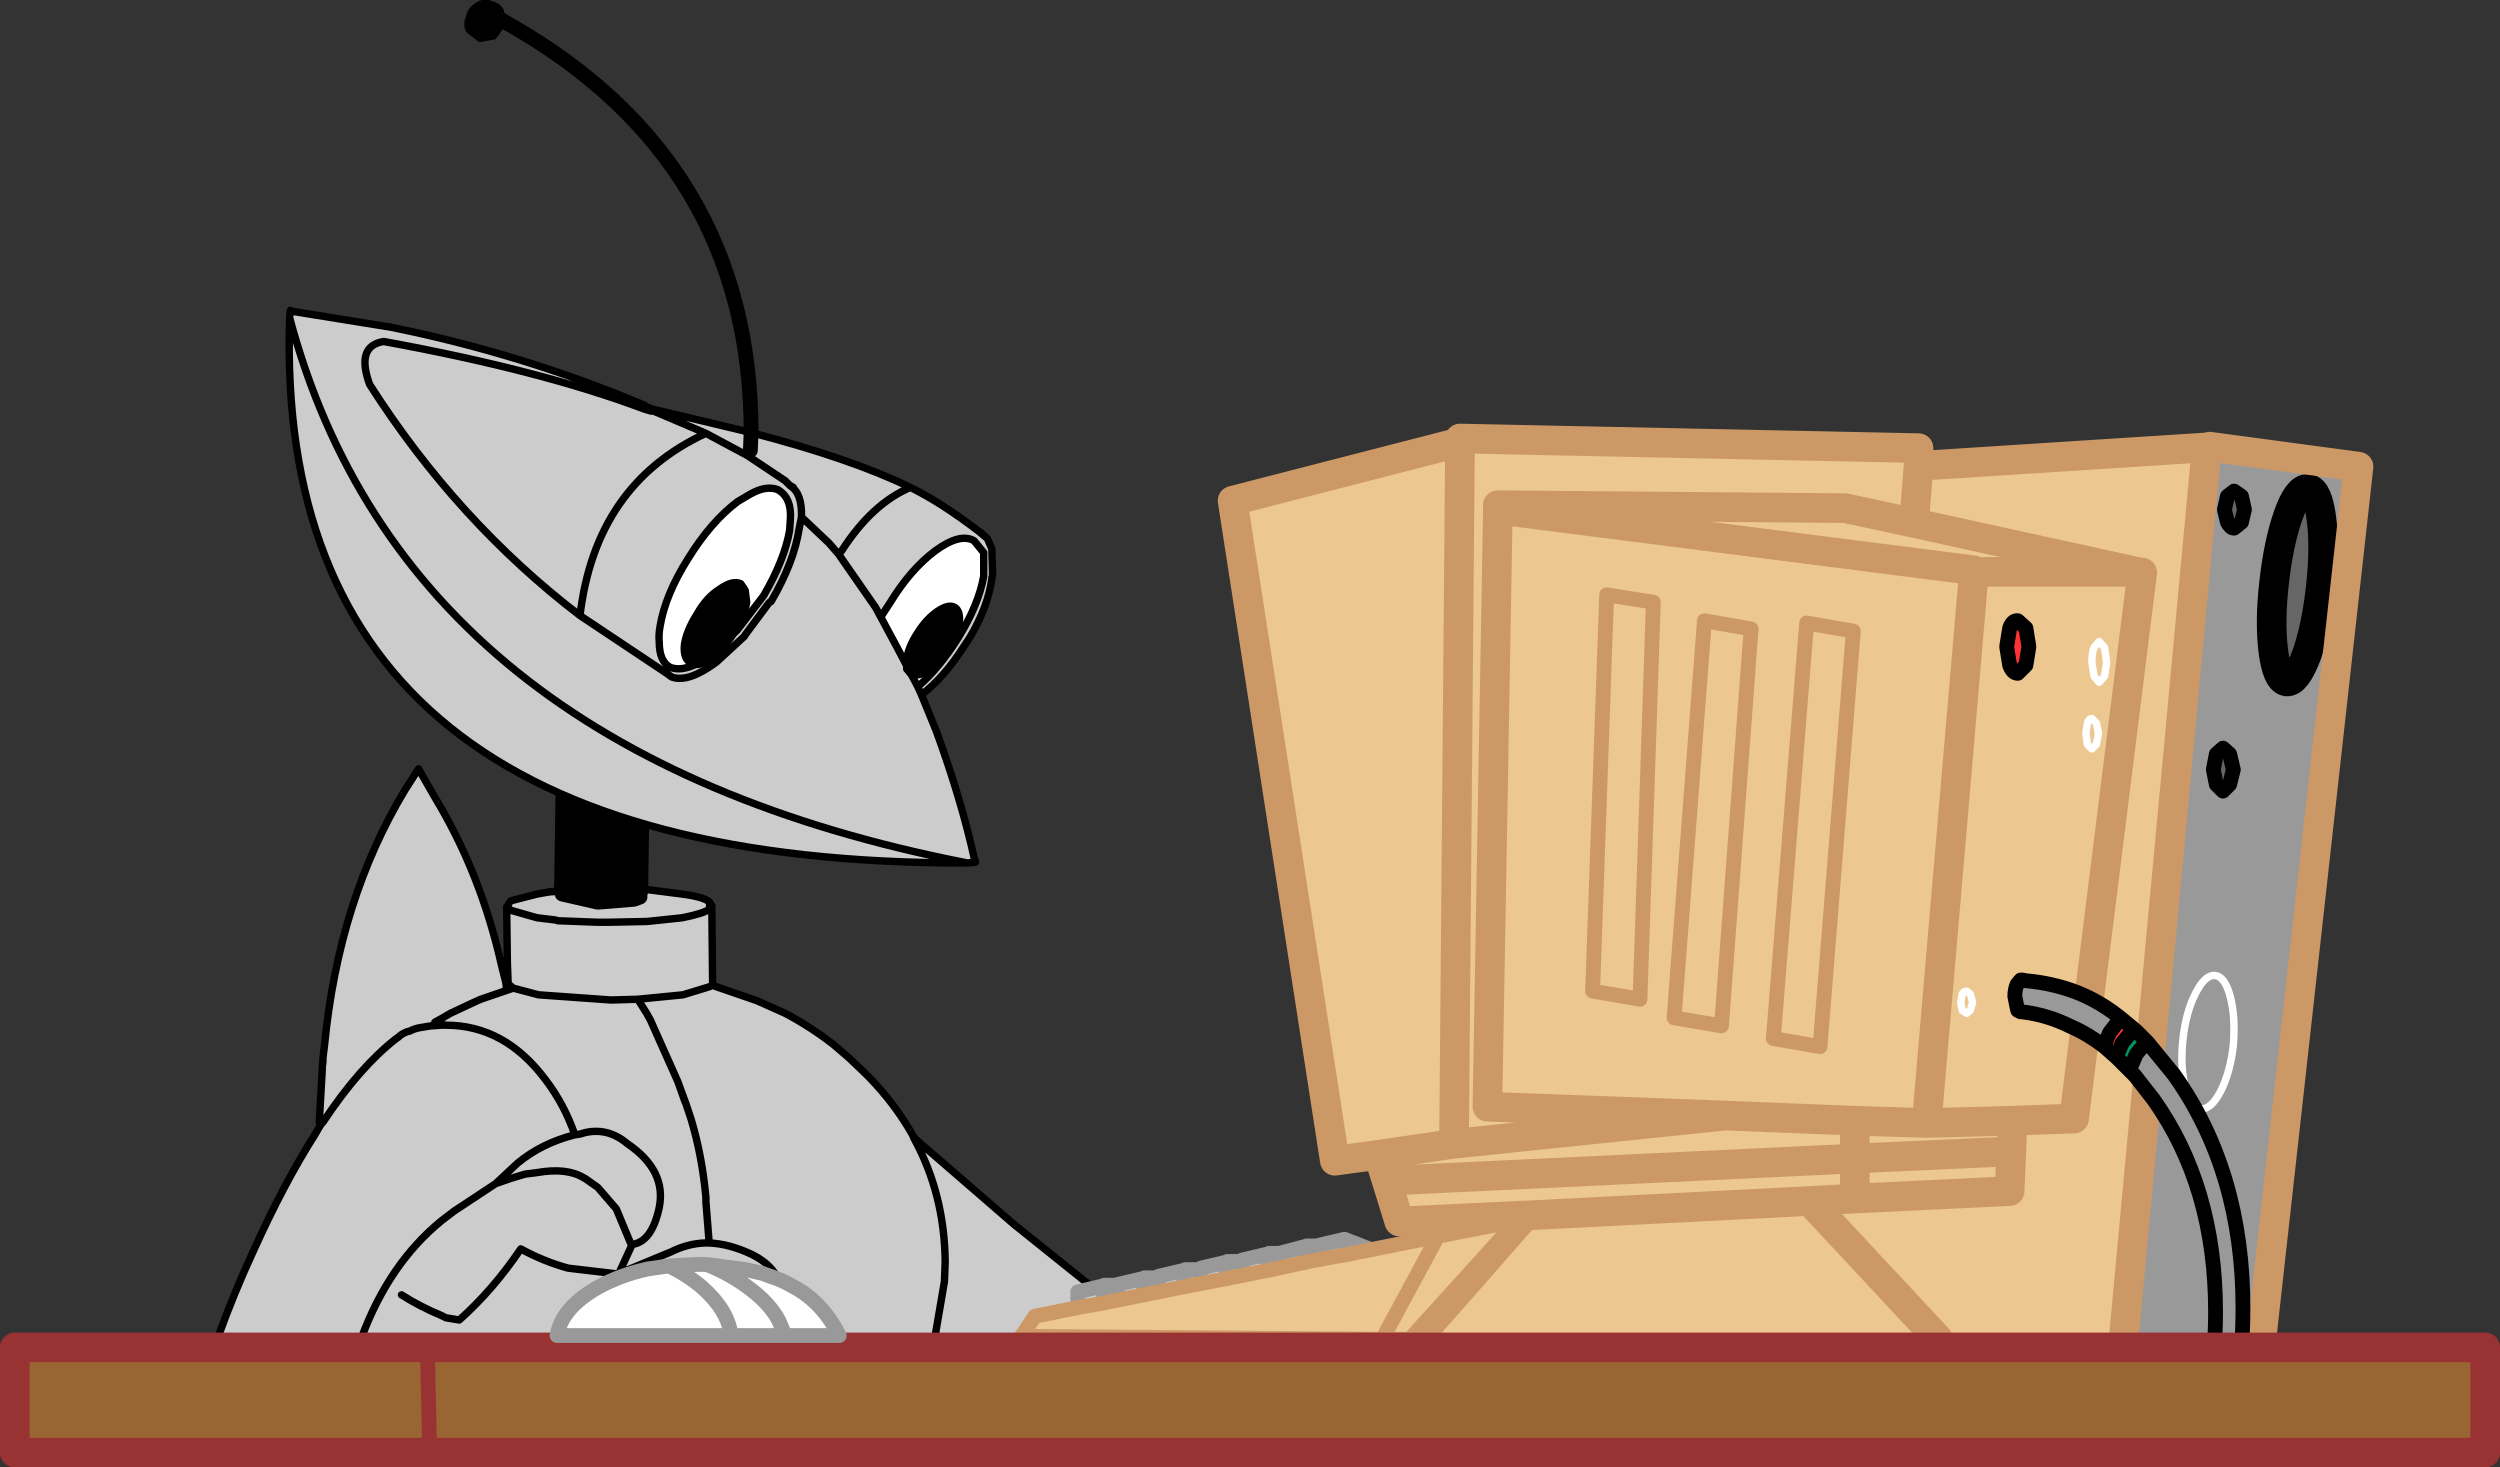 <?xml version="1.0" encoding="UTF-8" standalone="no"?>
<svg xmlns:xlink="http://www.w3.org/1999/xlink" height="99.05px" width="168.75px" xmlns="http://www.w3.org/2000/svg">
  <rect width="100%" height="100%" fill="#333333" stroke="none"/>
  <g transform="matrix(1.0, 0.0, 0.0, 1.0, -374.1, -70.0)">
    <path d="M523.05 100.2 L523.25 100.15 523.6 100.0 533.35 101.0 533.3 101.5 526.75 160.35 517.45 160.35 523.05 100.2 M528.55 104.8 Q527.9 106.65 527.6 109.35 527.3 112.0 527.55 113.95 527.8 115.9 528.45 116.0 529.1 116.05 529.8 114.2 530.45 112.35 530.75 109.65 531.05 106.95 530.8 105.05 530.55 103.05 529.9 103.0 529.2 102.95 528.55 104.8 M524.45 103.5 L524.25 104.4 524.45 105.25 Q524.65 105.65 524.9 105.65 L525.4 105.25 525.6 104.4 525.4 103.5 524.9 103.15 524.45 103.5 M523.5 121.95 L523.7 122.95 524.15 123.4 524.6 122.95 524.85 121.95 524.6 120.9 524.15 120.5 523.7 120.9 523.5 121.95 M524.0 143.65 Q524.65 142.35 524.85 140.55 525.0 138.65 524.65 137.3 524.3 135.95 523.65 135.85 522.95 135.75 522.3 137.05 521.65 138.3 521.45 140.15 521.25 142.0 521.6 143.35 521.95 144.75 522.65 144.85 523.35 144.9 524.0 143.65 523.35 144.9 522.65 144.85 521.95 144.75 521.6 143.35 521.25 142.0 521.45 140.15 521.65 138.3 522.3 137.05 522.95 135.75 523.65 135.85 524.3 135.95 524.65 137.3 525.0 138.65 524.85 140.55 524.65 142.35 524.0 143.65 M533.3 101.5 L523.25 100.15 533.3 101.5" fill="#999999" fill-rule="evenodd" stroke="none"/>
    <path d="M528.55 104.8 Q529.2 102.95 529.9 103.0 530.55 103.05 530.8 105.05 531.05 106.95 530.75 109.65 530.45 112.35 529.8 114.2 529.1 116.05 528.45 116.0 527.8 115.9 527.55 113.95 527.3 112.0 527.6 109.35 527.9 106.65 528.55 104.8 M524.45 103.5 L524.9 103.15 525.4 103.5 525.6 104.4 525.4 105.25 524.9 105.65 Q524.65 105.65 524.45 105.25 L524.25 104.4 524.45 103.5 M523.5 121.95 L523.7 120.9 524.15 120.5 524.6 120.9 524.85 121.95 524.6 122.95 524.15 123.4 523.7 122.95 523.5 121.95" fill="#666666" fill-rule="evenodd" stroke="none"/>
    <path d="M475.25 104.4 L507.35 108.5 504.15 145.8 499.3 145.65 490.6 145.3 474.5 144.7 475.2 104.75 474.5 144.7 490.6 145.3 499.3 145.65 504.15 145.8 507.35 108.5 475.25 104.4 475.2 104.4 475.2 104.75 475.25 104.4 M515.45 113.7 Q515.3 114.1 515.3 114.7 L515.45 115.65 515.8 116.05 516.15 115.65 516.3 114.7 516.15 113.7 515.8 113.3 515.45 113.7 515.8 113.3 516.15 113.7 516.3 114.7 516.15 115.65 515.8 116.05 515.45 115.65 515.3 114.7 Q515.3 114.1 515.45 113.7 M510.3 115.45 L510.85 114.9 511.05 113.65 510.85 112.4 510.3 111.9 Q509.95 111.85 509.75 112.4 L509.55 113.65 509.75 114.9 Q509.95 115.45 510.3 115.45 M515.75 119.5 L515.6 118.8 515.3 118.5 Q515.1 118.5 515.0 118.8 L514.9 119.5 515.0 120.25 515.3 120.55 515.6 120.25 515.75 119.5 515.6 120.25 515.3 120.55 515.0 120.25 514.9 119.5 515.0 118.8 Q515.1 118.5 515.3 118.5 L515.6 118.8 515.75 119.5 M475.2 104.1 L498.65 104.3 503.3 105.3 518.35 108.6 508.1 108.6 518.35 108.6 503.3 105.3 498.65 104.3 475.2 104.1 M489.15 111.9 L492.3 112.45 490.3 139.25 487.1 138.7 489.15 111.9 487.1 138.7 490.3 139.25 492.3 112.45 489.15 111.9 M496.05 112.05 L499.2 112.6 496.95 140.65 493.8 140.1 496.05 112.05 493.8 140.1 496.95 140.65 499.2 112.6 496.05 112.05 M472.65 99.95 L472.65 99.6 503.6 100.25 503.6 101.45 503.3 105.3 503.6 101.45 523.05 100.2 517.45 160.35 504.9 160.35 496.65 151.5 504.9 160.35 469.75 160.35 477.0 152.1 477.05 152.05 496.6 151.05 499.3 150.9 509.75 150.4 509.95 145.65 509.75 150.4 499.3 150.9 496.6 151.05 477.05 152.05 477.0 152.05 476.95 152.05 468.55 152.45 467.7 149.7 467.15 147.95 464.2 148.35 457.3 103.8 472.25 99.95 472.65 99.95 472.25 146.7 472.65 99.95 M499.3 145.65 L499.3 148.2 467.7 149.7 499.3 148.2 499.3 145.65 M506.85 136.9 Q506.65 136.9 506.55 137.1 L506.45 137.65 506.55 138.2 506.85 138.4 507.1 138.2 507.25 137.65 507.1 137.1 506.85 136.9 507.1 137.1 507.25 137.65 507.1 138.2 506.85 138.4 506.55 138.2 506.45 137.65 506.55 137.1 Q506.65 136.9 506.85 136.9 M518.7 108.65 L514.1 145.5 509.95 145.65 504.15 145.8 509.95 145.65 514.1 145.5 518.7 108.65 M509.2 147.75 L499.3 148.2 509.2 147.75 M499.3 148.2 L499.3 150.9 499.3 148.2 M490.6 145.3 L472.3 147.2 472.25 147.2 467.15 147.95 472.25 147.2 472.3 147.2 490.6 145.3 M482.55 110.15 L485.7 110.65 484.8 137.45 481.6 136.9 482.55 110.15 481.6 136.9 484.8 137.45 485.7 110.65 482.55 110.15" fill="#ecc790" fill-rule="evenodd" stroke="none"/>
    <path d="M510.3 115.45 Q509.95 115.45 509.75 114.9 L509.55 113.65 509.75 112.4 Q509.95 111.85 510.3 111.9 L510.85 112.4 511.05 113.65 510.85 114.9 510.3 115.45" fill="#ff3333" fill-rule="evenodd" stroke="none"/>
    <path d="M528.55 104.8 Q529.2 102.95 529.9 103.0 530.55 103.05 530.8 105.05 531.05 106.95 530.75 109.65 530.45 112.35 529.8 114.2 529.1 116.05 528.45 116.0 527.8 115.9 527.55 113.95 527.3 112.0 527.6 109.35 527.9 106.65 528.55 104.8" fill="none" stroke="#000000" stroke-linecap="round" stroke-linejoin="round" stroke-width="2.0"/>
    <path d="M524.45 103.5 L524.9 103.15 525.4 103.5 525.6 104.4 525.4 105.25 524.9 105.65 Q524.65 105.65 524.45 105.25 L524.25 104.4 524.45 103.5 M510.3 115.45 Q509.95 115.45 509.75 114.9 L509.55 113.65 509.75 112.4 Q509.95 111.85 510.3 111.9 L510.85 112.4 511.05 113.65 510.85 114.9 510.3 115.45 M523.5 121.95 L523.7 120.9 524.15 120.5 524.6 120.9 524.85 121.95 524.6 122.95 524.15 123.4 523.7 122.95 523.5 121.95" fill="none" stroke="#000000" stroke-linecap="round" stroke-linejoin="round" stroke-width="1.0"/>
    <path d="M533.3 101.5 L526.75 160.35 526.65 161.2 M475.2 104.75 L474.5 144.7 490.6 145.3 499.3 145.65 504.15 145.8 507.35 108.5 475.25 104.4 475.2 104.4 M508.1 108.6 L518.35 108.6 503.3 105.3 498.65 104.3 475.2 104.1 M503.6 101.45 L503.6 100.25 472.65 99.6 472.65 99.95 472.25 146.7 M503.6 101.45 L503.3 105.3 M467.7 149.7 L499.3 148.2 499.3 145.65 M504.15 145.8 L509.95 145.65 514.1 145.5 518.7 108.65 M523.05 100.2 L503.6 101.45 M499.3 148.2 L509.2 147.75 M517.45 160.35 L523.05 100.2 M504.9 160.35 L496.65 151.5 M509.95 145.65 L509.75 150.4 499.3 150.9 496.6 151.05 477.05 152.05 477.0 152.1 469.75 160.35 469.3 160.85 M523.25 100.15 L533.3 101.5 M499.3 150.9 L499.3 148.2 M472.25 99.95 L457.3 103.8 464.2 148.35 467.15 147.95 472.25 147.2 472.3 147.2 490.6 145.3 M477.0 152.05 L477.05 152.05 M467.7 149.7 L468.55 152.45 476.95 152.05 M467.15 147.95 L467.7 149.7" fill="none" stroke="#cc9966" stroke-linecap="round" stroke-linejoin="round" stroke-width="2.0"/>
    <path d="M515.45 113.7 L515.8 113.3 516.15 113.7 516.3 114.7 516.15 115.65 515.8 116.05 515.45 115.65 515.3 114.7 Q515.3 114.1 515.45 113.7 M515.75 119.5 L515.6 120.25 515.3 120.55 515.0 120.25 514.9 119.5 515.0 118.8 Q515.1 118.5 515.3 118.5 L515.6 118.8 515.75 119.5 M506.85 136.9 L507.1 137.1 507.25 137.65 507.1 138.2 506.85 138.4 506.55 138.2 506.45 137.65 506.55 137.1 Q506.65 136.9 506.85 136.9 M524.0 143.65 Q523.35 144.9 522.65 144.85 521.95 144.75 521.6 143.35 521.25 142.0 521.45 140.15 521.65 138.3 522.3 137.05 522.95 135.75 523.65 135.85 524.3 135.95 524.65 137.3 525.0 138.65 524.85 140.55 524.65 142.35 524.0 143.65" fill="none" stroke="#ffffff" stroke-linecap="round" stroke-linejoin="round" stroke-width="0.5"/>
    <path d="M496.05 112.05 L493.8 140.1 496.95 140.65 499.2 112.6 496.05 112.05 M489.15 111.9 L487.1 138.7 490.3 139.25 492.3 112.45 489.15 111.9 M482.55 110.15 L481.6 136.9 484.8 137.45 485.7 110.65 482.55 110.15" fill="none" stroke="#cc9966" stroke-linecap="round" stroke-linejoin="round" stroke-width="1.0"/>
    <path d="M526.75 160.35 L527.3 160.35 M504.9 160.35 L517.45 160.35 526.75 160.35 M469.75 160.35 L504.9 160.35 M469.75 160.35 L469.25 160.35" fill="none" stroke="#cc9966" stroke-linecap="round" stroke-linejoin="round" stroke-width="0.5"/>
    <path d="M417.55 130.05 L417.8 130.05 420.15 130.35 Q421.65 130.55 422.0 130.9 L422.0 131.35 422.15 131.35 422.2 136.35 422.15 136.5 425.2 137.55 427.1 138.4 Q428.8 139.3 430.35 140.5 L431.4 141.4 432.55 142.5 432.75 142.7 Q434.55 144.55 435.75 146.7 L435.75 146.75 435.8 146.85 435.85 146.85 442.55 152.65 447.35 156.5 448.95 157.7 448.95 160.3 437.2 160.3 425.85 160.3 425.85 160.1 426.65 159.15 426.8 158.85 427.1 157.7 426.85 157.65 426.5 159.1 425.85 160.1 425.65 160.3 419.3 160.3 419.2 160.25 419.2 160.3 403.9 160.3 398.5 160.3 388.8 160.3 Q389.9 157.25 391.2 154.45 393.25 149.9 395.35 146.6 L395.7 146.0 395.8 145.85 395.9 145.75 Q398.35 142.05 400.85 140.1 L401.0 140.0 Q401.2 139.8 401.45 139.7 L401.55 139.65 401.75 139.6 Q402.15 139.4 402.55 139.35 L403.15 139.25 403.9 139.2 404.2 139.2 404.2 138.95 403.9 138.95 403.45 139.0 402.85 139.1 402.55 139.2 402.5 139.2 401.75 139.45 401.55 139.6 401.4 139.6 401.2 139.7 400.8 140.0 Q398.2 141.95 395.65 145.75 L395.85 142.25 395.85 142.05 395.9 141.65 395.9 141.4 396.0 140.6 Q396.95 130.75 401.45 123.3 L402.35 121.9 403.5 123.9 Q406.55 128.95 407.95 135.15 L408.25 136.35 408.3 136.85 408.75 136.7 408.5 136.5 408.4 136.35 408.35 135.05 408.3 131.3 408.4 131.3 408.35 131.15 408.5 130.9 408.6 130.8 410.35 130.35 411.2 130.2 411.7 130.15 412.05 130.15 412.2 130.15 412.2 130.5 414.6 131.05 417.05 130.85 417.45 130.75 417.55 130.05 M422.0 131.35 Q421.65 131.65 420.15 131.95 L418.25 132.15 417.75 132.2 415.25 132.25 414.4 132.25 411.75 132.15 411.6 132.1 410.35 131.95 408.6 131.45 408.4 131.3 408.6 131.45 410.35 131.95 411.6 132.1 411.75 132.15 414.4 132.25 415.25 132.25 417.75 132.2 418.25 132.15 420.15 131.95 Q421.65 131.65 422.0 131.35 M417.15 137.45 L417.75 138.4 418.0 138.85 419.85 143.0 418.0 138.85 417.75 138.4 417.15 137.45 415.35 137.5 410.45 137.15 408.75 136.7 410.45 137.15 415.35 137.5 417.15 137.45 420.2 137.15 422.0 136.6 422.15 136.5 422.0 136.6 420.2 137.15 417.15 137.45 M420.4 144.5 L419.85 143.0 420.35 144.4 420.4 144.5 420.75 145.55 Q421.5 148.05 421.75 150.85 L421.75 151.15 421.95 153.65 421.75 151.15 421.75 150.85 Q421.5 148.05 420.75 145.55 L420.4 144.5 M437.2 160.3 L437.85 156.5 437.9 155.15 Q437.85 150.6 435.8 146.85 437.85 150.6 437.9 155.15 L437.85 156.5 437.2 160.3 M416.75 154.0 Q418.1 153.85 418.6 151.5 419.1 149.0 416.45 147.2 415.15 146.1 413.6 146.45 415.15 146.1 416.45 147.2 419.1 149.0 418.6 151.5 418.1 153.85 416.75 154.0 L416.7 154.0 416.45 153.4 415.7 151.6 414.45 150.15 413.6 149.55 413.5 149.5 Q412.35 148.8 410.35 149.15 L409.55 149.25 408.55 149.55 407.55 149.9 404.75 151.75 403.9 152.4 Q400.35 155.3 398.5 160.3 400.35 155.3 403.9 152.4 L404.75 151.75 407.55 149.9 408.55 149.55 409.55 149.25 410.35 149.15 Q412.35 148.8 413.5 149.5 L413.6 149.55 414.45 150.15 415.7 151.6 416.45 153.4 416.7 154.0 416.75 154.05 416.75 154.0 M416.5 155.7 L419.4 154.5 Q420.5 153.95 421.65 153.9 L421.95 153.9 Q423.3 153.95 424.8 154.65 426.95 155.7 426.85 157.65 426.95 155.7 424.8 154.65 423.3 153.95 421.95 153.9 L421.65 153.9 Q420.5 153.95 419.4 154.5 L416.5 155.7 M401.2 157.4 Q402.45 158.2 403.9 158.8 L404.2 158.95 405.1 159.1 Q407.4 157.05 409.25 154.3 410.8 155.15 412.45 155.6 L415.85 156.0 416.75 154.05 415.85 156.0 412.45 155.6 Q410.8 155.15 409.25 154.3 407.4 157.05 405.1 159.1 L404.2 158.95 403.9 158.8 Q402.45 158.2 401.2 157.4 M408.3 136.85 L406.55 137.45 406.1 137.65 404.5 138.4 403.9 138.75 403.45 139.0 403.9 138.75 404.5 138.4 406.1 137.65 406.55 137.45 408.3 136.85 M413.25 146.55 L413.6 146.45 413.6 146.3 413.2 146.4 413.25 146.55 412.9 146.6 Q410.7 147.15 409.05 148.5 L407.55 149.9 409.05 148.5 Q410.7 147.15 412.9 146.6 L413.25 146.55 M412.9 146.6 Q412.2 144.55 410.9 142.85 408.15 139.2 404.2 139.2 408.15 139.2 410.9 142.85 412.2 144.55 412.9 146.6" fill="#cccccc" fill-rule="evenodd" stroke="none"/>
    <path d="M422.15 131.2 L422.15 131.35 422.0 131.35 422.15 131.2 M435.75 146.7 L435.85 146.85 435.75 146.75 435.85 146.85 435.8 146.85 435.75 146.75 435.75 146.7 M425.85 160.3 L425.65 160.3 425.85 160.1 425.85 160.3 M408.3 131.3 L408.3 131.2 408.4 131.3 408.3 131.3 M420.4 144.5 L420.35 144.4 419.85 143.0 420.4 144.5 M416.75 154.0 L416.75 154.05 416.7 154.0 416.75 154.0" fill="#999999" fill-rule="evenodd" stroke="none"/>
    <path d="M417.8 130.05 L417.7 130.05 417.55 130.05 417.8 130.05 420.15 130.35 Q421.65 130.55 422.0 130.9 L422.15 131.15 422.15 131.2 422.15 131.35 422.2 136.35 422.15 136.5 425.2 137.55 427.1 138.4 Q428.8 139.3 430.35 140.5 L431.4 141.4 432.55 142.5 432.75 142.7 Q434.55 144.55 435.75 146.7 L435.85 146.85 442.55 152.65 447.35 156.5 448.95 157.7 M388.8 160.3 Q389.9 157.25 391.2 154.45 393.25 149.9 395.35 146.6 L395.7 146.0 395.8 145.85 395.9 145.75 Q398.35 142.05 400.85 140.1 L401.0 140.0 Q401.2 139.8 401.45 139.7 L401.55 139.65 401.75 139.6 Q402.15 139.4 402.55 139.35 L403.15 139.25 403.9 139.2 404.2 139.2 Q408.15 139.2 410.9 142.85 412.2 144.55 412.9 146.6 410.7 147.15 409.05 148.5 L407.55 149.9 404.75 151.75 403.9 152.4 Q400.35 155.3 398.5 160.3 M395.65 145.75 L395.85 142.25 395.85 142.05 395.9 141.65 395.9 141.4 396.0 140.6 Q396.95 130.75 401.45 123.3 L402.35 121.9 403.5 123.9 Q406.55 128.95 407.95 135.15 L408.25 136.35 408.3 136.85 408.75 136.7 408.5 136.5 408.4 136.35 408.35 135.05 408.3 131.3 408.3 131.2 408.4 131.3 408.35 131.15 408.5 130.9 408.6 130.8 410.35 130.35 411.2 130.2 412.05 130.15 412.2 130.15 M408.4 131.3 L408.6 131.45 410.35 131.95 411.6 132.1 411.75 132.15 414.4 132.25 415.25 132.25 417.75 132.2 418.25 132.15 420.15 131.95 Q421.65 131.65 422.0 131.35 L422.0 130.9 M422.15 131.2 L422.0 131.35 M408.75 136.7 L410.45 137.15 415.35 137.5 417.15 137.45 420.2 137.15 422.0 136.6 422.15 136.5 M419.85 143.0 L418.0 138.85 417.75 138.4 417.15 137.45 M420.4 144.5 L419.85 143.0 420.35 144.4 420.4 144.5 420.75 145.55 Q421.5 148.05 421.75 150.85 L421.75 151.15 421.95 153.65 M435.75 146.75 L435.85 146.85 M435.8 146.85 Q437.85 150.6 437.9 155.15 L437.85 156.5 437.2 160.3 M435.8 146.85 L435.75 146.75 M426.85 157.65 L426.5 159.1 425.85 160.1 M426.85 157.65 Q426.95 155.7 424.8 154.65 423.3 153.95 421.95 153.9 L421.65 153.9 Q420.5 153.95 419.4 154.5 L416.5 155.7 M413.6 146.45 Q415.15 146.1 416.45 147.2 419.1 149.0 418.6 151.5 418.1 153.85 416.75 154.0 L416.75 154.05 415.85 156.0 412.45 155.6 Q410.8 155.15 409.25 154.3 407.4 157.05 405.1 159.1 L404.2 158.95 403.9 158.8 Q402.45 158.2 401.2 157.4 M416.7 154.0 L416.45 153.4 415.7 151.6 414.45 150.15 413.6 149.55 413.5 149.5 Q412.35 148.8 410.35 149.15 L409.55 149.25 408.55 149.55 407.55 149.9 M416.7 154.0 L416.75 154.05 M412.05 130.15 L411.7 130.15 411.2 130.2 M403.45 139.0 L403.9 138.75 404.5 138.4 406.1 137.65 406.55 137.45 408.3 136.85 M413.25 146.55 L413.6 146.45 M413.25 146.55 L412.9 146.6" fill="none" stroke="#000000" stroke-linecap="round" stroke-linejoin="round" stroke-width="0.5"/>
    <path d="M412.15 119.95 L412.8 120.0 414.4 120.0 415.0 120.05 415.55 120.05 415.9 120.05 417.3 120.0 417.5 120.0 417.35 130.15 417.3 130.4 417.3 130.55 416.9 130.7 414.45 130.9 412.05 130.35 412.0 130.2 412.15 119.95" fill="#000000" fill-rule="evenodd" stroke="none"/>
    <path d="M412.15 119.95 L412.0 130.2 M412.05 130.35 L414.45 130.9 416.9 130.7 417.3 130.55 M417.3 130.4 L417.35 130.15 417.5 120.0" fill="none" stroke="#000000" stroke-linecap="round" stroke-linejoin="round" stroke-width="1.0"/>
    <path d="M446.85 157.4 L446.85 157.2 448.55 156.8 448.6 157.95 448.55 156.8 448.65 156.75 449.4 156.75 449.45 156.8 449.55 156.7 451.25 156.3 451.35 156.25 452.1 156.25 452.25 156.3 452.3 156.15 454.0 155.75 454.1 155.7 454.85 155.7 455.1 155.8 455.15 155.6 456.85 155.2 456.95 155.15 457.7 155.15 457.9 155.25 457.95 155.8 457.9 155.25 457.95 155.05 459.65 154.65 459.75 154.6 460.45 154.6 462.15 154.15 462.3 154.1 463.0 154.1 463.1 154.15 463.15 154.05 464.85 153.65 464.9 154.7 463.2 155.0 462.2 155.2 459.7 155.75 459.65 155.55 459.65 154.65 459.65 155.55 459.65 155.75 456.9 156.3 454.05 156.85 451.3 157.4 448.6 157.95 446.9 158.25 446.85 157.95 446.85 157.4 M449.55 157.45 L449.45 156.8 449.55 157.45 M466.65 154.35 L464.9 154.7 464.85 153.65 466.65 154.35 M463.2 155.0 L463.1 154.15 463.2 155.0 M462.2 155.2 L462.15 154.15 462.2 155.2 M460.45 155.3 L460.45 154.6 460.45 155.3 M456.9 156.3 L456.85 155.2 456.9 156.3 M455.15 156.35 L455.1 155.8 455.15 156.35 M454.05 156.85 L454.0 155.75 454.05 156.85 M452.3 156.9 L452.25 156.3 452.3 156.9 M451.3 157.4 L451.25 156.3 451.3 157.4" fill="#cccccc" fill-rule="evenodd" stroke="none"/>
    <path d="M446.9 158.25 L448.6 157.95 451.3 157.4 454.05 156.85 456.9 156.3 459.65 155.75 459.7 155.75 462.2 155.2 463.2 155.0 464.9 154.7 466.65 154.35 471.15 153.45 476.5 152.4 469.25 160.4 467.4 160.4 443.05 160.2 443.95 158.85 446.9 158.25 M471.15 153.45 L467.4 160.4 471.15 153.45" fill="#ecc790" fill-rule="evenodd" stroke="none"/>
    <path d="M446.85 157.4 L446.85 157.95 M448.6 157.95 L448.55 156.8 446.85 157.2 M449.4 156.75 L448.65 156.75 M449.45 156.8 L449.55 157.45 M464.85 153.65 L463.15 154.05 M463.1 154.15 L463.2 155.0 M464.85 153.65 L464.9 154.7 M463.0 154.1 L462.3 154.1 M462.15 154.15 L462.2 155.2 M462.15 154.15 L460.45 154.6 460.45 155.3 M466.65 154.35 L464.85 153.65 M459.65 154.65 L459.65 155.55 M457.9 155.25 L457.95 155.8 M457.7 155.15 L456.95 155.15 M456.85 155.2 L456.9 156.3 M459.65 154.65 L457.95 155.05 M455.1 155.8 L455.15 156.35 M454.85 155.7 L454.1 155.7 M454.0 155.75 L454.05 156.85 M456.85 155.2 L455.15 155.6 M452.25 156.3 L452.3 156.9 M452.1 156.25 L451.35 156.25 M451.25 156.3 L451.3 157.4 M454.0 155.75 L452.3 156.15 M460.45 154.6 L459.75 154.6 M451.25 156.3 L449.55 156.7" fill="none" stroke="#999999" stroke-linecap="round" stroke-linejoin="round" stroke-width="1.0"/>
    <path d="M446.9 158.25 L448.6 157.95 451.3 157.4 454.05 156.85 456.9 156.3 459.65 155.75 459.7 155.75 462.2 155.2 463.2 155.0 464.9 154.7 466.65 154.35 471.15 153.45 467.4 160.4 469.25 160.4 476.5 152.4 471.15 153.45 M446.9 158.25 L443.95 158.85 443.05 160.2 467.4 160.4" fill="none" stroke="#cc9966" stroke-linecap="round" stroke-linejoin="round" stroke-width="1.0"/>
    <path d="M516.15 140.65 Q515.05 139.8 513.9 139.3 512.3 138.5 510.6 138.3 L510.5 138.3 510.3 138.2 510.25 138.0 510.1 137.25 Q510.1 136.8 510.25 136.45 L510.5 136.15 510.6 136.15 510.85 136.2 Q512.6 136.35 514.2 136.95 515.9 137.6 517.4 138.85 L517.0 139.05 516.5 139.7 516.2 140.4 516.15 140.65 M519.05 140.35 L520.85 142.55 Q525.5 149.1 525.5 158.3 525.5 163.8 523.85 168.35 L521.9 168.3 Q523.65 163.9 523.65 158.55 523.65 150.1 519.45 144.2 L518.2 142.6 517.8 142.2 518.0 141.85 518.3 141.15 518.8 140.55 Q518.95 140.4 519.05 140.35" fill="#999999" fill-rule="evenodd" stroke="none"/>
    <path d="M517.4 138.85 L518.3 139.6 517.85 139.8 517.35 140.4 517.05 141.1 517.0 141.4 516.15 140.65 516.2 140.4 516.5 139.7 517.0 139.05 517.4 138.85" fill="#ff3333" fill-rule="evenodd" stroke="none"/>
    <path d="M518.3 139.6 L518.5 139.8 519.05 140.35 Q518.95 140.4 518.8 140.55 L518.3 141.15 518.0 141.85 517.8 142.2 517.0 141.4 517.05 141.1 517.35 140.4 517.85 139.8 518.3 139.6" fill="#009966" fill-rule="evenodd" stroke="none"/>
    <path d="M516.15 140.65 Q515.05 139.8 513.9 139.3 512.3 138.5 510.6 138.3 L510.5 138.3 510.3 138.2 510.25 138.0 510.1 137.25 Q510.1 136.8 510.25 136.45 L510.5 136.15 510.6 136.15 510.85 136.2 Q512.6 136.35 514.2 136.95 515.9 137.6 517.4 138.85 L518.3 139.6 518.5 139.8 519.05 140.35 520.85 142.55 Q525.5 149.1 525.5 158.3 525.5 163.8 523.85 168.35 L521.9 168.3 Q523.65 163.9 523.65 158.55 523.65 150.1 519.45 144.2 L518.2 142.6 517.8 142.2 517.0 141.4 516.15 140.65 516.2 140.4 516.5 139.7 517.0 139.05 517.4 138.85 M517.0 141.4 L517.05 141.1 517.35 140.4 517.85 139.8 518.3 139.6 M517.8 142.2 L518.0 141.85 518.3 141.15 518.8 140.55 Q518.95 140.4 519.05 140.35" fill="none" stroke="#000000" stroke-linecap="round" stroke-linejoin="round" stroke-width="1.0"/>
    <path d="M375.1 168.05 L403.1 168.05 541.85 168.05 541.85 160.95 480.4 160.95 421.75 160.95 418.7 160.95 408.25 160.95 402.95 160.95 394.6 160.95 375.1 160.95 375.1 168.05 M402.95 160.95 L403.1 168.05 402.95 160.95" fill="#996633" fill-rule="evenodd" stroke="none"/>
    <path d="M375.1 168.05 L403.1 168.05 541.85 168.05 541.85 160.95 480.4 160.95 421.75 160.95 418.7 160.95 408.25 160.95 402.95 160.95 394.6 160.95 375.1 160.95 375.1 168.05" fill="none" stroke="#993333" stroke-linecap="round" stroke-linejoin="round" stroke-width="2.0"/>
    <path d="M403.1 168.05 L402.95 160.95" fill="none" stroke="#993333" stroke-linecap="round" stroke-linejoin="round" stroke-width="1.0"/>
    <path d="M427.1 160.15 L426.65 159.1 Q426.05 158.0 424.8 157.05 423.45 156.0 421.8 155.35 423.45 156.0 424.8 157.05 426.05 158.0 426.65 159.1 L427.1 160.15 423.45 160.15 411.7 160.15 Q412.0 158.3 414.45 156.9 416.0 156.05 417.85 155.65 L419.25 155.45 421.1 155.35 421.55 155.35 421.8 155.35 424.45 155.7 425.55 155.95 426.65 156.35 427.1 156.55 427.75 156.9 Q429.65 157.95 430.75 160.15 L427.1 160.15 M423.45 160.15 Q423.25 158.45 421.5 156.9 420.5 156.05 419.25 155.45 420.5 156.05 421.5 156.9 423.25 158.45 423.45 160.15" fill="#ffffff" fill-rule="evenodd" stroke="none"/>
    <path d="M421.8 155.35 Q423.45 156.0 424.8 157.05 426.05 158.0 426.65 159.1 L427.1 160.15 430.75 160.15 Q429.65 157.95 427.75 156.9 L427.1 156.55 426.65 156.35 425.55 155.95 424.45 155.7 421.8 155.35 421.55 155.35 421.1 155.35 419.25 155.45 Q420.5 156.05 421.5 156.9 423.25 158.45 423.45 160.15 L427.1 160.15 M423.45 160.15 L411.7 160.15 Q412.0 158.3 414.45 156.9 416.0 156.05 417.85 155.65 L419.25 155.45" fill="none" stroke="#999999" stroke-linecap="round" stroke-linejoin="round" stroke-width="1.0"/>
    <path d="M427.4 102.75 L427.65 102.9 427.4 102.75 427.45 102.8 Q428.25 103.3 428.2 104.9 L428.05 105.65 Q427.7 107.95 426.15 110.6 L426.05 110.65 426.0 110.7 424.4 112.85 424.35 112.95 422.45 114.7 Q420.55 116.1 419.45 115.7 L419.3 115.6 419.1 115.45 413.25 111.55 Q414.3 102.7 421.75 99.25 L424.55 100.75 427.1 102.45 427.4 102.75 427.1 102.45 424.55 100.75 421.75 99.25 Q414.3 102.7 413.25 111.55 L419.1 115.45 419.3 115.6 419.45 115.7 Q420.55 116.1 422.45 114.7 L424.35 112.95 424.4 112.85 426.0 110.7 426.05 110.65 426.15 110.6 Q427.7 107.95 428.05 105.65 L428.2 104.9 Q428.25 103.3 427.45 102.8 L427.4 102.75 M423.9 103.85 Q422.1 105.2 420.55 107.7 419.0 110.15 418.65 112.3 418.55 112.85 418.6 113.35 418.6 114.65 419.35 115.05 420.45 115.45 422.15 114.15 L423.85 112.55 425.5 110.4 425.65 110.2 Q427.05 107.8 427.4 105.8 L427.45 105.05 Q427.55 103.6 426.6 103.05 425.8 102.75 424.75 103.35 L423.9 103.85 M430.9 107.2 L430.05 106.65 430.7 107.4 430.9 107.2 Q432.95 104.0 435.55 102.9 432.95 104.0 430.9 107.2 M418.1 97.6 L424.8 99.2 Q431.55 100.95 435.55 102.9 437.6 103.9 440.15 105.85 L440.75 106.35 441.05 107.05 441.1 108.85 441.05 109.0 441.05 109.05 Q440.8 110.95 439.55 113.05 L439.15 113.65 Q437.85 115.7 436.3 116.9 L436.05 116.35 436.3 116.9 437.3 119.35 Q439.0 124.0 439.9 128.1 L439.95 128.15 439.4 128.25 Q392.45 128.35 393.65 91.45 L393.75 91.0 400.25 92.05 400.3 92.05 Q409.3 93.85 417.6 97.35 L417.55 97.6 418.05 97.75 418.1 97.7 418.1 97.6 M428.2 104.9 L430.05 106.65 428.2 104.9 M421.75 99.25 L418.1 97.7 421.75 99.25 M436.05 116.35 Q437.5 115.1 438.75 113.1 440.15 110.85 440.5 108.9 L440.5 107.3 439.85 106.5 Q438.9 105.95 437.2 107.2 435.55 108.45 434.2 110.65 L433.55 111.65 433.2 111.0 430.7 107.4 433.2 111.0 433.55 111.65 434.6 113.6 436.05 116.35 M413.25 111.55 Q404.95 105.2 399.05 95.95 398.1 93.35 400.0 93.05 410.65 95.0 417.55 97.6 410.65 95.0 400.0 93.05 398.1 93.35 399.05 95.95 404.95 105.2 413.25 111.55 M393.65 91.45 Q401.5 120.85 439.4 128.25 401.5 120.85 393.65 91.45" fill="#cccccc" fill-rule="evenodd" stroke="none"/>
    <path d="M423.9 103.85 L424.75 103.35 Q425.8 102.75 426.6 103.05 427.55 103.6 427.45 105.05 L427.4 105.8 Q427.05 107.8 425.65 110.2 L425.5 110.4 423.85 112.55 422.15 114.15 Q420.45 115.45 419.35 115.05 418.6 114.65 418.6 113.35 418.55 112.85 418.65 112.3 419.0 110.15 420.55 107.7 422.1 105.2 423.9 103.85 M433.55 111.65 L434.2 110.65 Q435.55 108.45 437.2 107.2 438.9 105.95 439.85 106.5 L440.5 107.3 440.5 108.9 Q440.15 110.85 438.75 113.1 437.5 115.1 436.05 116.35 L434.6 113.6 433.55 111.65" fill="#ffffff" fill-rule="evenodd" stroke="none"/>
    <path d="M427.4 102.75 L427.65 102.9 427.4 102.75 427.1 102.45 424.55 100.75 421.75 99.25 Q414.3 102.7 413.25 111.55 L419.1 115.45 419.3 115.6 419.45 115.7 Q420.55 116.1 422.45 114.7 L424.35 112.95 424.4 112.85 426.0 110.7 426.05 110.65 426.15 110.6 Q427.7 107.95 428.05 105.65 L428.2 104.9 Q428.25 103.3 427.45 102.8 L427.4 102.75 M423.9 103.85 Q422.1 105.2 420.55 107.7 419.0 110.15 418.65 112.3 418.55 112.85 418.6 113.35 418.6 114.65 419.35 115.05 420.45 115.45 422.15 114.15 L423.85 112.55 425.5 110.4 425.65 110.2 Q427.05 107.8 427.4 105.8 L427.45 105.05 Q427.55 103.6 426.6 103.05 425.8 102.75 424.75 103.35 L423.9 103.85 M430.05 106.65 L430.7 107.4 430.9 107.2 Q432.95 104.0 435.55 102.9 431.55 100.95 424.8 99.2 L418.1 97.6 417.6 97.4 417.6 97.35 Q409.3 93.85 400.3 92.05 L400.25 92.05 393.75 91.0 393.7 90.95 393.65 91.45 Q392.45 128.35 439.4 128.25 401.5 120.85 393.65 91.45 M418.1 97.7 L421.75 99.25 M430.05 106.65 L428.2 104.9 M433.55 111.65 L434.2 110.65 Q435.55 108.45 437.2 107.2 438.9 105.95 439.85 106.5 L440.5 107.3 440.5 108.9 Q440.15 110.85 438.75 113.1 437.5 115.1 436.05 116.35 L436.3 116.9 Q437.85 115.7 439.15 113.65 L439.55 113.05 Q440.8 110.95 441.05 109.05 L441.05 109.0 441.1 108.85 441.05 107.05 440.75 106.35 440.15 105.85 Q437.6 103.9 435.55 102.9 M440.15 105.85 L440.25 105.9 440.75 106.35 M433.55 111.65 L433.2 111.0 430.7 107.4 M436.05 116.35 L434.6 113.6 433.55 111.65 M439.95 128.15 L439.9 128.1 Q439.0 124.0 437.3 119.35 L436.3 116.9 M439.95 128.15 L439.95 128.2 439.4 128.25 M417.55 97.6 Q410.65 95.0 400.0 93.05 398.1 93.35 399.05 95.95 404.95 105.2 413.25 111.55 M417.55 97.6 L418.05 97.75 418.1 97.7" fill="none" stroke="#000000" stroke-linecap="round" stroke-linejoin="round" stroke-width="0.5"/>
    <path d="M408.3 71.55 L408.2 71.75 407.55 72.65 406.45 72.85 405.6 72.2 Q405.3 71.7 405.55 71.15 405.65 70.55 406.2 70.2 406.7 69.85 407.25 70.05 407.85 70.2 408.1 70.65 L408.3 71.55 407.55 71.1 408.3 71.55" fill="#000000" fill-rule="evenodd" stroke="none"/>
    <path d="M408.3 71.55 Q424.8 80.85 424.8 99.2 L424.75 100.4 M408.3 71.55 L407.55 71.1" fill="none" stroke="#000000" stroke-linecap="round" stroke-linejoin="round" stroke-width="1.0"/>
    <path d="M424.1 109.4 L424.4 109.85 424.5 110.65 Q424.35 111.65 423.65 112.7 422.95 113.85 422.1 114.45 421.25 115.05 420.75 114.75 420.2 114.5 420.3 113.5 420.45 112.55 421.15 111.45 421.8 110.3 422.7 109.75 423.55 109.15 424.1 109.4" fill="#000000" fill-rule="evenodd" stroke="none"/>
    <path d="M424.1 109.4 L424.4 109.85 424.5 110.65 Q424.35 111.65 423.65 112.7 422.95 113.85 422.1 114.45 421.25 115.05 420.75 114.75 420.2 114.5 420.3 113.5 420.45 112.55 421.15 111.45 421.8 110.3 422.7 109.75 423.55 109.15 424.1 109.4 Z" fill="none" stroke="#000000" stroke-linecap="round" stroke-linejoin="round" stroke-width="0.5"/>
    <path d="M438.1 113.85 Q437.5 114.75 436.75 115.25 436.0 115.75 435.55 115.45 L435.3 115.15 435.3 114.45 Q435.45 113.6 436.05 112.7 436.65 111.75 437.4 111.25 438.15 110.75 438.55 111.0 438.95 111.25 438.85 112.1 L438.1 113.85" fill="#000000" fill-rule="evenodd" stroke="none"/>
    <path d="M438.1 113.85 Q437.5 114.75 436.75 115.25 436.0 115.75 435.55 115.45 L435.3 115.15 435.3 114.45 Q435.45 113.6 436.05 112.7 436.65 111.75 437.4 111.25 438.15 110.75 438.55 111.0 438.95 111.25 438.85 112.1 L438.1 113.85 Z" fill="none" stroke="#000000" stroke-linecap="round" stroke-linejoin="round" stroke-width="0.5"/>
  </g>
</svg>

